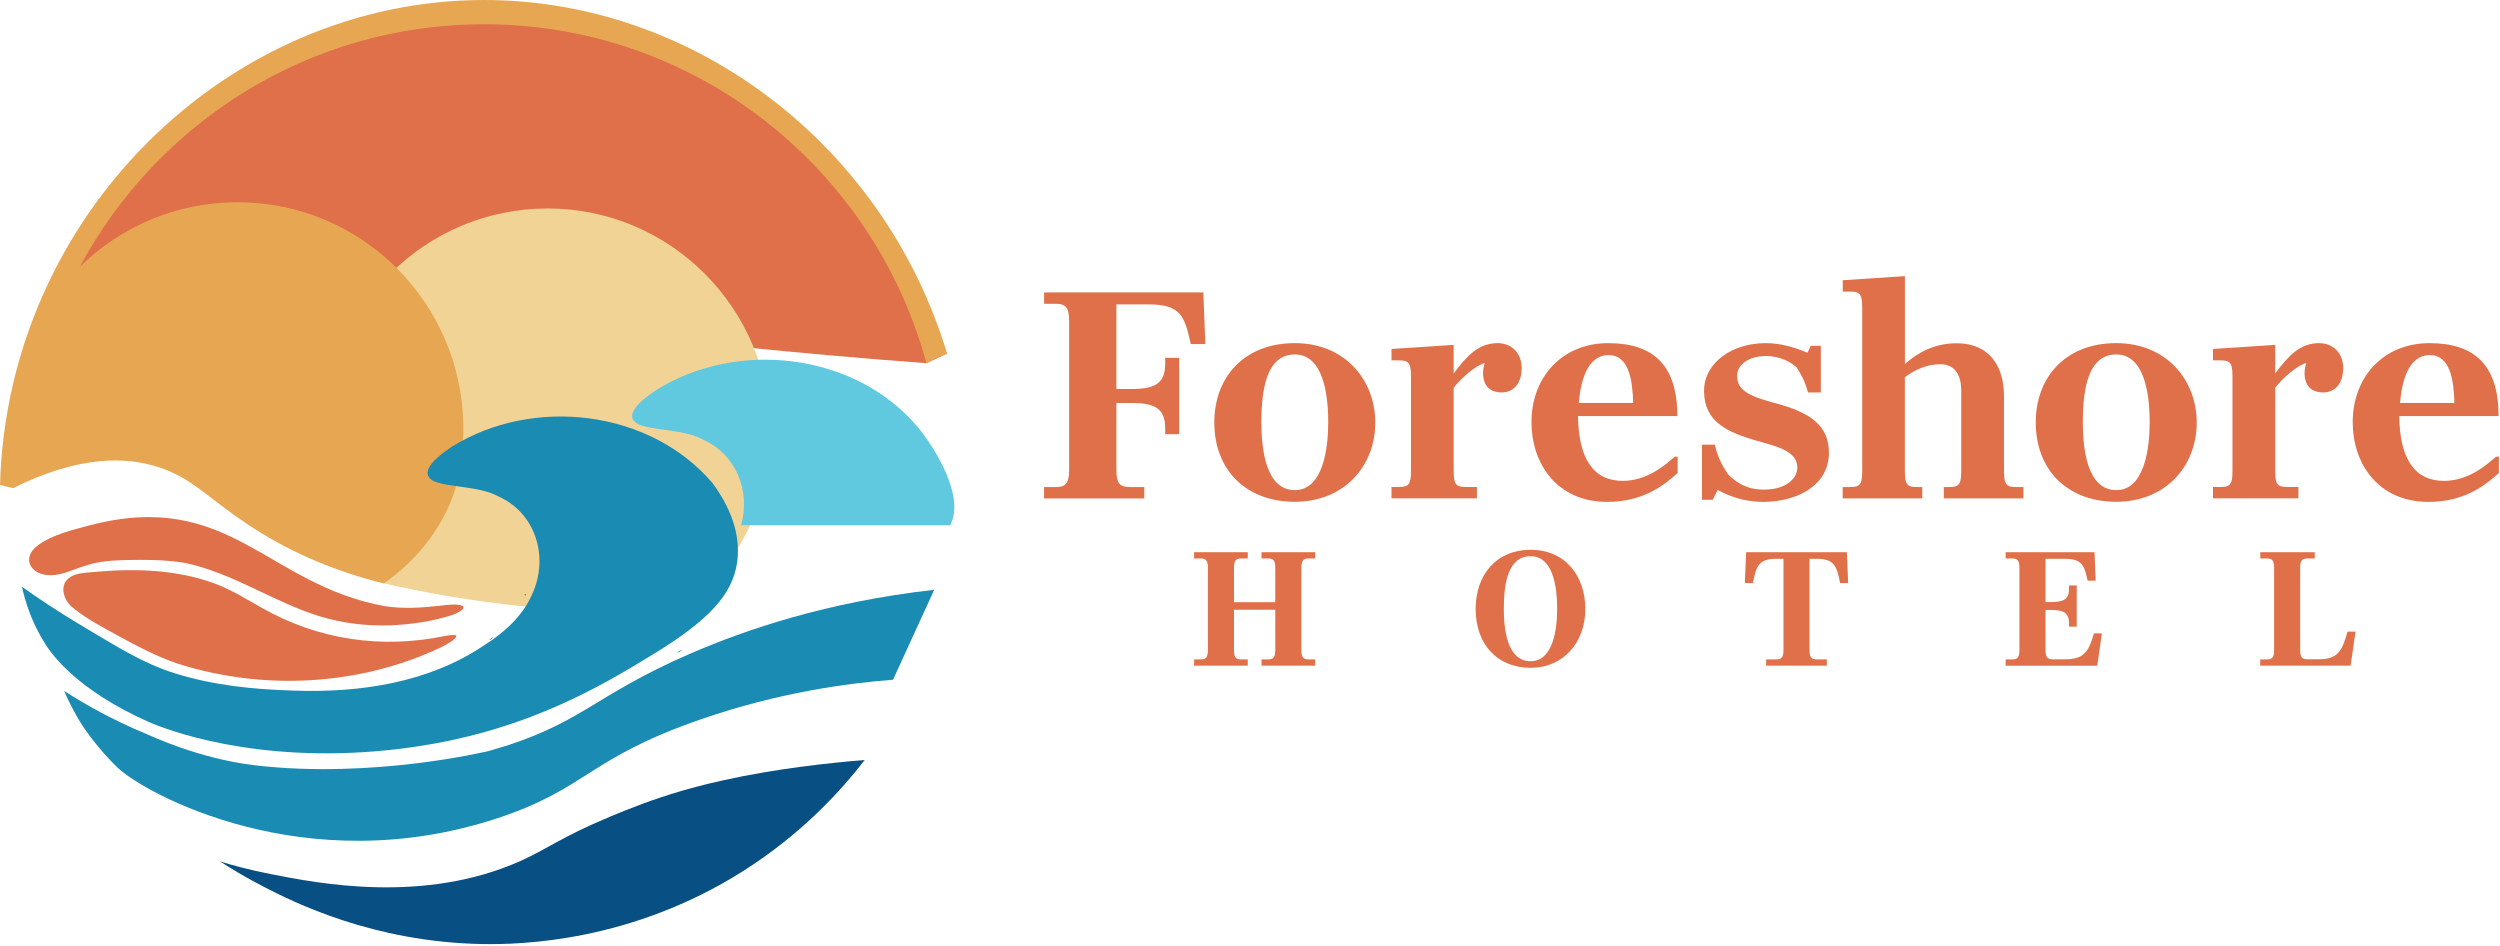 <svg xmlns="http://www.w3.org/2000/svg" width="848" height="321" viewBox="0 0 848 321" fill="none"><g clip-path="url(#clip0_528_100)"><path d="M139.203 110.631C165.083 111.758 163.445 110.557 184.778 111.536C209.517 112.664 219.991 114.549 255.755 118.116C269.505 119.483 289.587 121.368 314.215 123.198L321.21 119.945C292.716 41.752 216.898 -4.932 143.584 5.547C87.112 13.605 38.683 54.596 16.484 111.111C43.193 106.528 64.49 106.325 79.307 107.045C90.775 107.6 120.097 109.799 139.185 110.631H139.203Z" fill="#E0704A"></path><path d="M261.242 146.539C261.242 104.661 227.429 70.711 185.719 70.711C144.009 70.711 110.195 104.661 110.195 146.539C110.195 157.332 113.288 168.051 113.288 168.051C117.632 182.762 125.473 192.723 130.185 197.88C144.322 201.114 160.428 203.96 178.245 205.753C197.554 207.693 215.17 208.026 230.631 207.527C249.222 193.721 261.279 171.544 261.279 146.539H261.242Z" fill="#F1D395"></path><path d="M206.962 276.991C213.441 274.293 221.338 271.151 231.13 268.286C232.548 267.861 237.922 266.309 245.303 264.683C263.324 260.672 281.731 258.732 293.309 257.789C285.559 267.843 272.251 282.683 252.022 295.491C214.178 319.442 176.959 320.477 163.43 320.218C126.432 319.516 99.54 306.006 89.25 300.684C83.084 297.487 78.114 294.456 74.672 292.219C78.501 293.384 84.446 295.047 91.827 296.489C107.951 299.667 143.624 306.672 176.407 292.109C185.702 287.969 190.083 284.032 206.962 277.009V276.991Z" fill="#084F83"></path><path d="M25.139 206.472C29.685 210.15 35.042 212.848 40.233 215.731C46.657 219.261 53.191 222.68 60.13 225.064C89.047 234.323 121.885 232.715 149.514 219.593C151.115 218.854 154.852 216.803 154.797 215.712C154.631 215.25 153.122 215.324 150.931 215.712C129.451 220.222 107.749 216.988 88.808 206.176C83.599 203.256 78.371 199.966 72.776 197.915C60.222 193.295 46.472 192.777 33.146 193.905C29.741 194.311 25.93 194.108 23.445 196.011C19.893 198.728 21.623 203.903 25.01 206.361L25.139 206.472Z" fill="#DF704A"></path><path d="M155.949 205.194C154.532 204.917 152.01 205.102 149.617 205.416C143.267 206.137 136.843 206.599 130.493 205.601C90.384 198.301 77.849 165.848 30.562 178.156C24.487 179.801 18.008 181.243 12.909 184.92C7.001 189.282 10.425 195.122 16.977 195.104C21.266 195.177 25.352 192.904 29.457 191.721C33.58 190.391 38.072 190.095 42.508 189.966C49.208 189.836 55.963 189.818 62.59 190.908C78.825 194.253 92.685 204.196 108.478 209.057C116.117 211.367 124.069 212.365 132.039 212.125C139.089 211.866 146.396 210.849 153.17 208.687C154.661 208.262 159.41 205.97 156.041 205.231H155.931L155.949 205.194Z" fill="#DF704A"></path><path d="M236.812 217.058C236.812 217.058 236.886 217.003 236.922 216.984L236.812 217.058Z" fill="#1A8BB3"></path><path d="M234.533 221.53C200.499 236.241 197.333 245.869 165.765 254.74C165.765 254.74 126.651 264.277 86.561 259.601C67.528 257.383 51.109 249.566 49.379 248.845C38.077 244.151 28.837 238.921 21.75 234.356C23.131 237.553 25.174 241.785 28.137 246.368C28.137 246.368 33.125 254.001 40.046 260.525C49.047 269.008 103.182 299.206 168.876 277.491C199.119 267.492 199.597 257.143 237.81 243.966C264.279 234.836 287.435 231.75 302.915 230.567C307.572 220.402 312.229 210.219 316.886 200.055C280.293 204.194 252.922 213.601 234.533 221.548V221.53Z" fill="#1A8BB3"></path><path d="M236.921 216.984C236.424 217.336 235.927 217.668 235.43 218.001C235.927 217.65 236.424 217.317 236.921 216.984Z" fill="#777777"></path><path d="M231.596 220.508C230.97 220.822 230.345 221.136 229.719 221.45C230.142 220.73 230.823 220.563 231.596 220.508Z" fill="#777777"></path><path d="M194.891 281.57C194.247 281.811 193.621 282.051 192.977 282.273C193.621 282.032 194.247 281.792 194.891 281.57Z" fill="#656565"></path><path d="M167.198 216.125C166.959 216.735 166.499 217.031 165.836 217.031C166.296 216.735 166.738 216.421 167.198 216.125Z" fill="#656565"></path><path d="M35.094 239.914L35.317 240.119L35.373 239.82L35.094 239.914Z" fill="#888888"></path><path d="M229.75 221.438C229.29 221.752 228.83 222.066 228.352 222.38C228.812 222.066 229.272 221.752 229.75 221.438Z" fill="#777777"></path><path d="M177.891 201.723C178.425 201.39 178.37 201.649 178.204 202.037C178.093 201.945 178.001 201.834 177.891 201.723Z" fill="#2B2C2B"></path><path d="M164.171 0C77.64 0 2.595 72.52 0 164.482C0.718 164.685 1.454 164.889 2.227 165.074C2.982 165.258 3.718 165.425 4.436 165.572C27.15 154.281 42.87 155.02 53.417 158.346C65.694 162.209 70.553 169.287 86.181 179.285C99.82 188.009 114.601 194.07 130.173 197.896C135.843 193.941 148.635 183.813 154.378 166.108C154.378 166.108 157.176 156.295 157.176 145.502C157.176 103.032 122.884 68.602 80.585 68.602C59.749 68.602 40.882 76.956 27.076 90.502C53.361 41.509 104.901 8.224 164.171 8.224C235.866 8.224 296.222 56.922 314.242 123.177C316.506 121.957 318.844 120.848 321.237 119.924C300.05 49.456 235.645 0 164.171 0Z" fill="#E7A752"></path><path d="M224.963 214.312C224.963 214.312 224.91 214.33 224.875 214.348C224.875 214.348 224.875 214.348 224.875 214.384L224.963 214.33V214.312Z" fill="#1A8BB3"></path><path d="M225.87 213.461C225.854 213.478 225.821 213.494 225.805 213.528L225.87 213.461Z" fill="#1A8BB3"></path><path d="M206.199 226.887C206.199 226.887 206.145 226.869 206.109 226.852C206.109 226.869 206.109 226.905 206.127 226.94L206.199 226.887Z" fill="#1A8BB3"></path><path d="M204.425 227.852C204.425 227.852 204.425 227.852 204.406 227.852C204.406 227.852 204.406 227.852 204.406 227.87H204.443L204.425 227.852Z" fill="#1A8BB3"></path><path d="M241.736 163.918L241.625 163.789C220.31 138.877 180.662 134.423 153.254 151.536C149.922 153.735 140.958 160.019 147.161 163.216C152.462 165.415 162.476 164.861 168.845 168.28C181.729 173.917 186.331 188.96 180.478 201.638C177.146 209.234 170.759 214.779 163.911 219.085C145.136 231.67 121.668 235.089 99.377 234.239C85.94 233.851 72.429 232.465 59.526 228.455C48.464 225.017 39.684 219.325 28.603 212.764C19.694 207.497 12.515 202.636 7.453 199.033C8.539 204.004 10.729 211.249 15.552 218.752C17.466 221.727 25.934 233.962 50.231 244.792C56.25 247.472 86.345 259.133 131.884 254.421C175.084 249.948 202.382 233.666 221.727 221.82C240.447 210.362 248.473 201.694 250.037 190.716C251.694 179.091 245.491 169.001 241.736 163.937V163.918Z" fill="#1A8BB3"></path><path d="M322.387 178.003C327.284 168.504 317.436 152.185 311.122 144.645L311.012 144.516C289.697 119.603 250.049 115.149 222.641 132.263C219.309 134.462 210.345 140.746 216.548 143.943C221.849 146.142 231.863 145.588 238.231 149.007C249.717 154.033 254.632 166.545 251.392 178.17H322.295C322.295 178.17 322.369 178.077 322.387 178.022V178.003Z" fill="#60C9DF"></path><path d="M254.367 200.117C254.367 200.117 254.367 200.226 254.385 200.28L254.475 200.117C254.439 200.117 254.403 200.117 254.367 200.117Z" fill="#1A8BB3"></path><path d="M164.188 217.977H164.219V217.945L164.188 217.977Z" fill="#1A8BB3"></path><path d="M173.148 243.918C173.148 243.918 173.096 243.918 173.078 243.918L173.166 243.883L173.148 243.918Z" fill="#1A8BB3"></path><path d="M174.924 243C174.924 243 174.889 243 174.871 243C174.871 243.018 174.853 243.036 174.836 243.053L174.924 243.018V243Z" fill="#1A8BB3"></path><path d="M354.159 165.213H358.006C361.264 165.213 362.645 164.215 362.645 159.465V108.79C362.645 104.04 361.264 103.042 358.006 103.042H354.159V99.18H408.165L408.846 116.7H403.913C401.851 107.589 400.765 103.246 389.721 103.246H378.677V131.947H383.905C392.188 131.947 395.243 129.766 395.243 123.242V121.357H399.974V147.286H395.243V145.401C395.243 138.877 392.188 136.696 383.905 136.696H378.677V159.465C378.677 164.215 380.057 165.213 383.316 165.213H388.138V169.075H354.141V165.213H354.159Z" fill="#E0704A"></path><path d="M411.898 143.299C411.898 127.867 422.059 116.391 439.196 116.391C456.333 116.391 466.493 129.05 466.493 143.299C466.493 158.343 455.744 170.208 439.196 170.208C422.648 170.208 411.898 159.415 411.898 143.299ZM450.534 143.299C450.534 133.005 448.565 120.235 439.196 120.235C429.827 120.235 427.857 131.508 427.857 143.299C427.857 152.595 429.44 166.253 439.196 166.253C448.951 166.253 450.534 151.597 450.534 143.299Z" fill="#E0704A"></path><path d="M472.011 165.181H474.367C477.625 165.181 478.6 164.589 478.6 159.84V127.572C478.6 122.73 477.606 122.231 474.164 122.231H471.992V118.368L493.086 116.982V126.685C497.615 120.549 501.664 116.391 507.978 116.391C512.911 116.391 516.15 119.957 516.15 124.8C516.15 130.64 512.892 133.116 509.45 133.116C504.425 133.116 503.045 129.752 503.045 126.592C503.045 125.299 503.339 124.023 503.634 123.136C500.578 123.931 495.645 128.182 493.086 131.545V159.84C493.086 164.589 494.08 165.181 497.32 165.181H500.965V169.043H471.992V165.181H472.011Z" fill="#E0704A"></path><path d="M519.477 143.207C519.477 127.867 529.932 116.391 545.504 116.391C561.076 116.391 568.954 124.116 568.954 141.137H535.251C535.454 155.478 540.368 163.111 550.437 163.111C558.61 163.111 564.721 157.862 568.071 154.905H569.065V160.45C564.721 164.312 557.634 170.245 545.209 170.245C527.962 170.245 519.477 157.086 519.477 143.225V143.207ZM553.971 136.683C553.769 129.069 552.59 120.456 545.688 120.456C538.196 120.456 536.135 129.66 535.527 136.683H553.953H553.971Z" fill="#E0704A"></path><path d="M582.632 166.179L580.957 169.542H577.312V150.839H581.656C582.65 154.998 584.031 157.77 586.185 160.93C589.038 163.702 592.388 166.068 598.315 166.068C605.898 166.068 609.653 162.316 609.653 158.546C609.653 153.205 603.248 151.523 596.051 149.546C586.001 146.681 578.012 143.114 578.012 132.617C578.012 123.118 587.381 116.391 598.904 116.391C604.223 116.391 608.862 117.869 613.095 119.662L614.181 117.296H617.624V133.135H613.28C612.194 129.069 610.923 126.999 609.432 124.633C607.665 123.044 604.205 120.771 598.977 120.771C593.253 120.771 589.222 123.635 589.222 127.498C589.222 132.34 593.271 134.317 601.241 136.498C614.458 139.862 620.366 144.519 620.366 153.612C620.366 164.7 609.524 170.245 597.983 170.245C591.486 170.245 586.258 168.175 582.614 166.179H582.632Z" fill="#E0704A"></path><path d="M625.05 165.205H627.424C630.682 165.205 631.658 164.613 631.658 159.864V104.254C631.658 99.412 630.664 98.913 627.222 98.913H625.05V95.05L646.144 93.664V123.456C650.285 119.796 655.9 116.433 663.686 116.433C674.914 116.433 679.755 124.343 679.755 134.341V159.864C679.755 164.613 680.749 165.205 683.988 165.205H686.345V169.067H659.342V165.205H661.017C664.275 165.205 665.25 164.613 665.25 159.864V132.548C665.25 127.3 663.189 123.548 658.145 123.548C653.617 123.548 649.181 125.526 646.126 128.002V159.864C646.126 164.613 647.12 165.205 650.359 165.205H652.034V169.067H625.031V165.205H625.05Z" fill="#E0704A"></path><path d="M690.531 143.299C690.531 127.867 700.692 116.391 717.829 116.391C734.965 116.391 745.126 129.05 745.126 143.299C745.126 158.343 734.376 170.208 717.829 170.208C701.281 170.208 690.531 159.415 690.531 143.299ZM729.167 143.299C729.167 133.005 727.198 120.235 717.829 120.235C708.46 120.235 706.49 131.508 706.49 143.299C706.49 152.595 708.073 166.253 717.829 166.253C727.584 166.253 729.167 151.597 729.167 143.299Z" fill="#E0704A"></path><path d="M750.667 165.181H753.023C756.281 165.181 757.256 164.589 757.256 159.84V127.572C757.256 122.73 756.263 122.231 752.82 122.231H750.648V118.368L771.743 116.982V126.685C776.271 120.549 780.32 116.391 786.634 116.391C791.567 116.391 794.806 119.957 794.806 124.8C794.806 130.64 791.549 133.116 788.106 133.116C783.081 133.116 781.701 129.752 781.701 126.592C781.701 125.299 781.995 124.023 782.29 123.136C779.234 123.931 774.301 128.182 771.743 131.545V159.84C771.743 164.589 772.737 165.181 775.976 165.181H779.621V169.043H750.648V165.181H750.667Z" fill="#E0704A"></path><path d="M798.039 143.207C798.039 127.867 808.494 116.391 824.066 116.391C839.639 116.391 847.517 124.116 847.517 141.137H813.814C814.016 155.478 818.931 163.111 828.999 163.111C837.172 163.111 843.283 157.862 846.633 154.905H847.627V160.45C843.283 164.312 836.196 170.245 823.772 170.245C806.525 170.245 798.039 157.086 798.039 143.225V143.207ZM832.534 136.683C832.331 129.069 831.153 120.456 824.25 120.456C816.759 120.456 814.697 129.66 814.09 136.683H832.515H832.534Z" fill="#E0704A"></path><path d="M405.039 223.676H407.156C408.941 223.676 409.714 223.14 409.714 220.515V192.59C409.714 189.966 408.96 189.43 407.156 189.43H405.039V187.305H423.243V189.43H421.127C419.341 189.43 418.568 189.984 418.568 192.59V204.27H432.576V192.59C432.576 189.966 431.821 189.43 430.017 189.43H427.9V187.305H446.105V189.43H443.988C442.203 189.43 441.429 189.984 441.429 192.59V220.515C441.429 223.14 442.184 223.676 443.988 223.676H446.105V225.801H427.9V223.676H430.017C431.803 223.676 432.576 223.14 432.576 220.515V206.821H418.568V220.515C418.568 223.14 419.323 223.676 421.127 223.676H423.243V225.801H405.039V223.676Z" fill="#E0704A"></path><path d="M500.539 206.563C500.539 195.049 507.497 186.492 519.167 186.492C531.444 186.492 537.739 195.936 537.739 206.563C537.739 217.744 530.469 226.522 519.167 226.522C507.865 226.522 500.539 218.557 500.539 206.563ZM528.186 206.563C528.186 198.597 526.658 188.673 519.167 188.673C511.675 188.673 510.092 197.452 510.092 206.563C510.092 213.77 511.344 224.286 519.167 224.286C526.99 224.286 528.186 212.994 528.186 206.563Z" fill="#E0704A"></path><path d="M599.085 223.676H602.399C604.184 223.676 604.957 223.14 604.957 220.515V189.541H602.454C596.361 189.541 595.662 192.369 594.576 197.783H591.852L592.293 187.305H626.456L626.898 197.783H624.174C623.088 192.387 622.389 189.541 616.296 189.541H613.793V220.515C613.793 223.14 614.547 223.676 616.351 223.676H619.664V225.801H599.067V223.676H599.085Z" fill="#E0704A"></path><path d="M680.312 223.676H682.429C684.215 223.676 684.988 223.14 684.988 220.515V192.59C684.988 189.966 684.233 189.43 682.429 189.43H680.312V187.305H710.463L710.85 196.952H708.125C706.984 191.925 706.395 189.541 700.302 189.541H693.842V204.215H695.572C700.137 204.215 701.812 203.235 701.812 199.632V198.597H704.426V212.568H701.812V211.533C701.812 207.93 700.137 206.895 695.572 206.895H693.842V220.478C693.842 223.103 694.596 223.639 696.4 223.639H700.358C706.708 223.639 708.457 221.291 710.242 214.86H712.966L711.383 225.819H680.312V223.694V223.676Z" fill="#E0704A"></path><path d="M766.701 223.676H768.818C770.603 223.676 771.376 223.14 771.376 220.515V192.59C771.376 189.966 770.622 189.43 768.818 189.43H766.701V187.305H785.163V189.43H782.77C780.929 189.43 780.212 189.984 780.212 192.59V220.46C780.212 223.084 780.966 223.62 782.77 223.62H786.672C793.023 223.62 794.495 220.682 796.281 214.232H799.005L797.312 225.801H766.664V223.676H766.701Z" fill="#E0704A"></path></g><defs><clipPath id="clip0_528_100"><rect width="848" height="321" fill="white"></rect></clipPath></defs></svg>